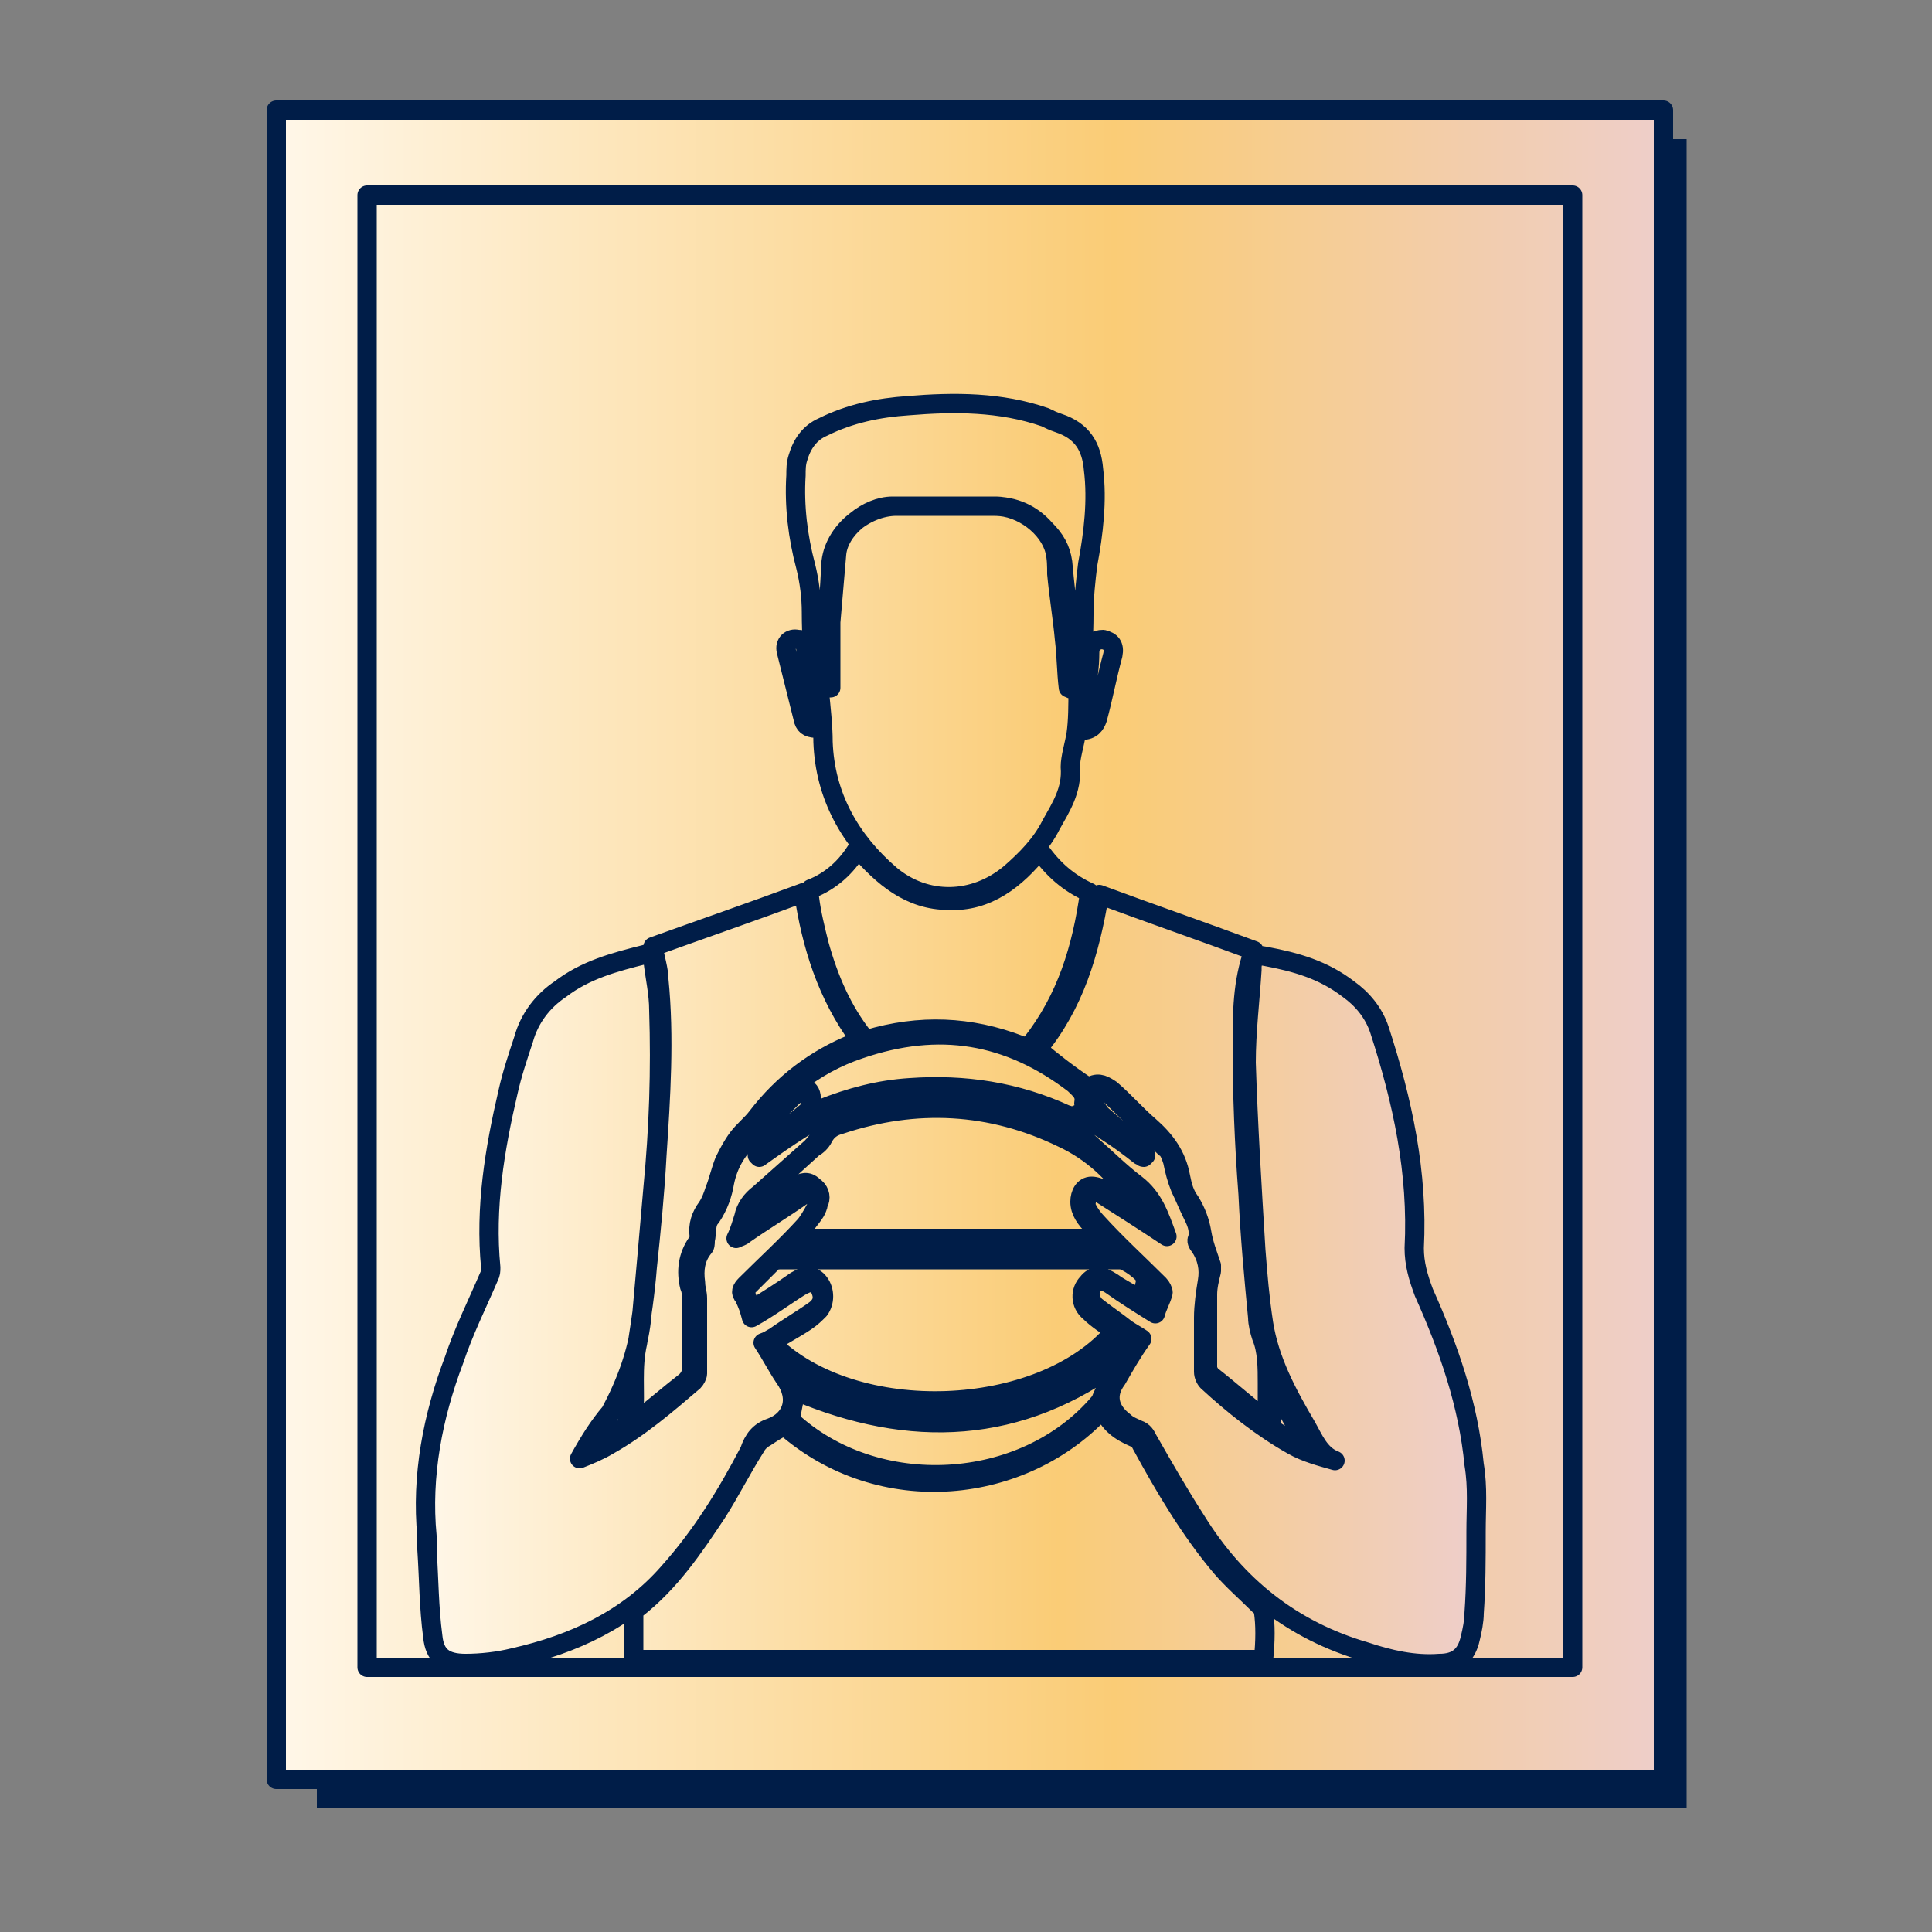 <?xml version="1.0" encoding="utf-8"?>
<!-- Generator: Adobe Illustrator 28.0.0, SVG Export Plug-In . SVG Version: 6.00 Build 0)  -->
<svg version="1.1" id="Layer_1" xmlns="http://www.w3.org/2000/svg" xmlns:xlink="http://www.w3.org/1999/xlink" x="0px" y="0px"
	 viewBox="0 0 100 100" style="enable-background:new 0 0 100 100;" xml:space="preserve">
<rect x="0" y="0" width="100" height="100" fill="#808080" stroke="none"/>
<style type="text/css">
	.st0{fill:#001D48;}
	.st1{fill:url(#SVGID_1_);stroke:#001D48;stroke-linecap:round;stroke-linejoin:round;}
	.st2{fill:none;stroke:#001D48;stroke-linecap:round;stroke-linejoin:round;}
	
		.st3{fill:url(#SVGID_00000176040057739921270190000011551160043146311854_);stroke:#001D48;stroke-linecap:round;stroke-linejoin:round;}
</style>
<polygon class="st0" points="16.4,7.2 16.4,93.6 87.3,93.6 87.3,7.2 16.4,7.2 "/>
<linearGradient id="SVGID_1_" gradientUnits="userSpaceOnUse" x1="14.322" y1="48.918" x2="86.104" y2="48.918">
	<stop  offset="0" style="stop-color:#FFF7E9"/>
	<stop  offset="0.604" style="stop-color:#FACC76"/>
	<stop  offset="1" style="stop-color:#EECECA"/>
</linearGradient>
<polygon class="st1" points="14.3,5.7 14.3,92.1 86.1,92.1 86.1,5.7 14.3,5.7 "/>
<polygon class="st2" points="19,11.9 19,84.5 19,86.3 20.8,86.3 79.6,86.3 81.4,86.3 81.4,84.5 81.4,11.9 81.4,10.1 79.6,10.1 
	20.8,10.1 19,10.1 19,11.9 "/>
<linearGradient id="SVGID_00000057124628317699402770000014914149507940452743_" gradientUnits="userSpaceOnUse" x1="21.872" y1="53.485" x2="76.326" y2="53.485">
	<stop  offset="0" style="stop-color:#FFF7E9"/>
	<stop  offset="0.604" style="stop-color:#FACC76"/>
	<stop  offset="1" style="stop-color:#EECECA"/>
</linearGradient>
<path style="fill:url(#SVGID_00000057124628317699402770000014914149507940452743_);stroke:#001D48;stroke-linecap:round;stroke-linejoin:round;" d="
	M30,75.5c0.5-0.2,1-0.4,1.5-0.7c1.6-0.9,3-2.1,4.4-3.3c0.1-0.1,0.2-0.3,0.2-0.4c0-1.3,0-2.6,0-3.9c0-0.3-0.1-0.5-0.1-0.8
	c-0.1-0.7,0-1.3,0.4-1.8c0.1-0.1,0.1-0.2,0.1-0.4c0.1-0.4,0-0.9,0.3-1.2c0.4-0.6,0.6-1.2,0.7-1.8c0.2-1,0.7-1.8,1.5-2.5
	c0.7-0.6,1.3-1.2,2-1.9c0.2-0.2,0.5-0.4,0.8-0.1c0.2,0.2,0.2,0.7-0.1,0.9c-0.7,0.6-1.5,1.2-2.3,1.9c-0.1,0.1-0.1,0.2-0.2,0.3
	c0,0,0.1,0.1,0.1,0.1c0.7-0.5,1.4-1,2.2-1.5c0.2-0.1,0.3-0.3,0.5-0.3c0.2-0.1,0.4-0.1,0.5,0c0.1,0.1,0.1,0.4,0.1,0.5
	c-0.2,0.3-0.4,0.6-0.6,0.8c-0.9,0.8-1.8,1.6-2.7,2.4c-0.4,0.3-0.7,0.7-0.8,1.2c-0.1,0.3-0.2,0.7-0.4,1.1c0.2-0.1,0.3-0.1,0.4-0.2
	c1-0.7,2-1.3,3-2c0.2-0.2,0.5-0.4,0.7-0.1c0.1,0.2,0.2,0.5,0.1,0.7c-0.1,0.3-0.4,0.6-0.6,0.9c-1,1.1-2.1,2.1-3.1,3.1
	c-0.2,0.2-0.3,0.4-0.1,0.6c0.2,0.4,0.3,0.7,0.4,1.1c0.9-0.5,1.7-1.1,2.5-1.6c0.5-0.3,0.8-0.3,1,0c0.2,0.4,0.3,0.8-0.2,1.2
	c-0.7,0.5-1.4,0.9-2.1,1.4c-0.2,0.1-0.3,0.2-0.6,0.3c0.4,0.6,0.7,1.2,1.1,1.8c0.8,1.1,0.4,2.2-0.7,2.6c-0.6,0.2-0.9,0.6-1.1,1.2
	c-1.2,2.3-2.5,4.4-4.2,6.3c-2.1,2.4-4.9,3.7-8,4.4c-0.8,0.2-1.7,0.3-2.5,0.3c-1.1,0-1.6-0.4-1.7-1.4c-0.2-1.5-0.2-3-0.3-4.5
	c0-0.2,0-0.4,0-0.7c-0.3-3.1,0.3-6.2,1.4-9.1c0.5-1.5,1.2-2.9,1.8-4.3c0.1-0.2,0.1-0.3,0.1-0.5c-0.3-3.1,0.2-6.1,0.9-9.1
	c0.2-0.9,0.5-1.8,0.8-2.7c0.3-1.1,1-2,1.9-2.6c1.3-1,2.8-1.4,4.4-1.8c0.3,0,0.4,0.1,0.4,0.3c0.1,0.9,0.3,1.7,0.3,2.6
	c0.1,3.1,0,6.1-0.3,9.2c-0.2,2.3-0.4,4.6-0.6,6.8c-0.2,1.7-0.8,3.3-1.6,4.8C31,73.8,30.5,74.6,30,75.5C30,75.4,30,75.4,30,75.5z
	 M57,61.8c-0.2-0.1-0.5-0.2-0.6-0.1c-0.1,0.1-0.2,0.5-0.2,0.7c0.1,0.3,0.4,0.7,0.6,0.9c1,1.1,2.1,2.1,3.2,3.2
	c0.1,0.1,0.2,0.3,0.2,0.4c-0.1,0.4-0.3,0.7-0.4,1.1c-0.8-0.5-1.6-1-2.3-1.5c-0.3-0.2-0.6-0.3-0.9,0c-0.3,0.3-0.2,0.8,0.1,1.1
	c0.5,0.4,1.1,0.8,1.6,1.2c0.3,0.2,0.5,0.3,0.8,0.5c-0.5,0.7-0.9,1.4-1.3,2.1c-0.6,0.8-0.4,1.6,0.4,2.2c0.2,0.2,0.5,0.3,0.7,0.4
	c0.3,0.1,0.4,0.3,0.5,0.5c0.8,1.4,1.6,2.8,2.5,4.2c2.1,3.4,5,5.7,8.8,6.8c1.2,0.4,2.5,0.7,3.8,0.6c0.9,0,1.4-0.4,1.6-1.3
	c0.1-0.4,0.2-0.9,0.2-1.3c0.1-1.4,0.1-2.8,0.1-4.2c0-1.2,0.1-2.3-0.1-3.5c-0.3-3.1-1.3-6-2.6-8.9c-0.3-0.8-0.5-1.5-0.5-2.3
	c0.2-3.9-0.6-7.6-1.8-11.3c-0.3-0.9-0.9-1.6-1.6-2.1c-1.3-1-2.7-1.4-4.3-1.7c-0.6-0.1-0.6-0.1-0.7,0.5c0,0.1,0,0.1,0,0.2
	c-0.1,1.6-0.3,3.2-0.3,4.8c0.1,3.2,0.3,6.4,0.5,9.7c0.1,1.3,0.2,2.5,0.4,3.8c0.3,1.9,1.2,3.6,2.2,5.3c0.4,0.7,0.7,1.5,1.5,1.8
	c-0.7-0.2-1.5-0.4-2.2-0.8c-1.6-0.9-3.1-2.1-4.4-3.3c-0.1-0.1-0.2-0.3-0.2-0.5c0-0.9,0-1.9,0-2.8c0-0.6,0.1-1.3,0.2-1.9
	c0.1-0.6,0-1.2-0.4-1.8c-0.1-0.1-0.2-0.3-0.1-0.4c0.1-0.5-0.1-0.9-0.3-1.3c-0.2-0.4-0.4-0.9-0.6-1.3c-0.2-0.5-0.3-0.9-0.4-1.4
	c-0.1-0.3-0.2-0.6-0.4-0.7c-0.9-0.9-1.9-1.8-2.8-2.7c-0.2-0.2-0.4-0.3-0.7-0.1c-0.3,0.2-0.2,0.5-0.1,0.7c0.1,0.1,0.2,0.3,0.3,0.4
	c0.7,0.6,1.4,1.2,2.1,1.8c0.1,0.1,0.1,0.2,0.2,0.3c0,0-0.1,0.1-0.1,0.1c-0.1,0-0.1-0.1-0.2-0.1C58,59,57.2,58.5,56.4,58
	c-0.1-0.1-0.4,0-0.6-0.1c0,0.2-0.1,0.4,0,0.6c0.1,0.3,0.4,0.5,0.6,0.7c0.8,0.7,1.6,1.5,2.4,2.1c0.9,0.7,1.2,1.6,1.6,2.7
	C59.2,63.2,58.1,62.5,57,61.8z M65.4,83.4c0-0.1-0.1-0.3-0.2-0.3c-0.7-0.7-1.4-1.3-2-2c-1.6-1.9-2.9-4.1-4.1-6.3
	c-0.1-0.2-0.2-0.4-0.4-0.4c-0.7-0.3-1.3-0.7-1.6-1.5c-4.1,4.5-11.5,5.3-16.5,0.9c-0.4,0.2-0.7,0.4-1,0.6c-0.2,0.1-0.4,0.3-0.5,0.5
	c-0.7,1.1-1.3,2.3-2,3.4c-1.2,1.8-2.4,3.6-4.2,5c-0.1,0-0.1,0.1-0.1,0.2c0,0.8,0,1.6,0,2.4c10.9,0,21.7,0,32.6,0
	C65.5,84.9,65.5,84.1,65.4,83.4z M42.6,38.4c0.1,2.8,1.4,5.1,3.5,6.9c1.8,1.5,4.3,1.5,6.2-0.1c0.8-0.7,1.6-1.5,2.1-2.5
	c0.5-0.9,1.1-1.8,1-3c0-0.5,0.2-1.1,0.3-1.7c0.1-0.7,0.1-1.5,0.1-2.3c-0.2,0-0.3,0-0.5-0.1c-0.1-0.8-0.1-1.7-0.2-2.5
	c-0.1-1.1-0.3-2.3-0.4-3.4c0-0.4,0-0.8-0.1-1.2c-0.3-1.2-1.7-2.3-3.1-2.3c-1.8,0-3.6,0-5.3,0c-1.3,0-2.8,1.2-2.9,2.5
	c-0.1,1.2-0.2,2.3-0.3,3.5c0,1.1,0,2.3,0,3.4c-0.2,0-0.4,0-0.6,0.1C42.5,36.7,42.6,37.6,42.6,38.4z M56.2,56.2
	c0.1,0.1,0.2,0.1,0.3,0c0.4-0.2,0.7,0,1,0.2c0.7,0.6,1.3,1.3,2,1.9c0.8,0.7,1.4,1.5,1.6,2.6c0.1,0.5,0.2,0.9,0.5,1.3
	c0.3,0.5,0.5,1,0.6,1.6c0.1,0.6,0.3,1.1,0.5,1.7c0,0.1,0,0.2,0,0.3c-0.1,0.4-0.2,0.8-0.2,1.2c0,1.3,0,2.5,0,3.8
	c0,0.1,0.1,0.3,0.2,0.4c0.9,0.7,1.8,1.5,2.7,2.2c0,0,0.1,0,0.2,0c0-0.6,0-1.2,0-1.8c0-0.8,0-1.7-0.3-2.4c-0.1-0.3-0.2-0.7-0.2-1
	c-0.2-2.1-0.4-4.2-0.5-6.4c-0.2-2.6-0.3-5.2-0.3-7.7c0-1.6,0-3.3,0.6-4.9c-2.7-1-5.3-1.9-8-2.9c-0.5,3-1.3,5.7-3.2,8
	C54.4,54.9,55.3,55.6,56.2,56.2z M32.9,73.6c0.9-0.7,1.7-1.4,2.6-2.1c0.2-0.2,0.3-0.4,0.3-0.7c0-1.1,0-2.2,0-3.4
	c0-0.3,0-0.6-0.1-0.8c-0.2-0.8-0.1-1.6,0.4-2.3c0.1-0.1,0.1-0.2,0.1-0.3c-0.1-0.6,0.1-1.1,0.4-1.5c0.2-0.3,0.3-0.6,0.4-0.9
	c0.2-0.5,0.3-1,0.5-1.5c0.2-0.4,0.4-0.8,0.7-1.2c0.3-0.4,0.7-0.7,1-1.1c1.3-1.7,3-3,5-3.8c0.1,0,0.2-0.1,0.3-0.2
	c-1.7-2.3-2.5-4.9-2.9-7.6c-2.7,1-5.3,1.9-7.8,2.8c0.1,0.6,0.3,1.2,0.3,1.7c0.3,3,0.1,6.1-0.1,9.1c-0.1,1.9-0.3,3.9-0.5,5.8
	c-0.1,1.3-0.3,2.6-0.5,3.9c-0.3,1.3-0.1,2.5-0.2,3.8C32.8,73.6,32.9,73.6,32.9,73.6z M57.7,68.9c-0.4-0.3-0.9-0.6-1.3-1
	c-0.5-0.4-0.5-1.1-0.1-1.5c0.3-0.4,0.7-0.4,1.3,0c0.4,0.3,0.9,0.5,1.4,0.9c0.1-0.4,0.3-0.7,0.3-1.1c0-0.3-1-1-1.3-1
	c-0.9,0-1.9,0-2.8,0c-4.9,0-9.8,0-14.7,0c-0.2,0-0.5,0-0.6,0.2c-0.4,0.4-0.8,0.8-1.2,1.2c-0.1,0.1-0.1,0.3-0.1,0.4
	c0.1,0.3,0.2,0.5,0.3,0.8c0.8-0.5,1.6-1,2.3-1.5c0.5-0.3,0.9-0.3,1.2,0.1c0.3,0.4,0.3,1,0,1.4c-0.2,0.2-0.4,0.4-0.7,0.6
	c-0.6,0.4-1.2,0.7-1.8,1.1C44.2,73.8,53.9,73.4,57.7,68.9z M44.9,53.8c2.7-0.8,5.3-0.7,7.9,0.3c0.3,0.1,0.4,0.1,0.6-0.1
	c1.8-2.3,2.6-4.9,3-7.8c-1.1-0.5-1.9-1.2-2.6-2.2c-1.2,1.5-2.7,2.7-4.7,2.6c-2,0-3.4-1.2-4.7-2.7c-0.6,1-1.4,1.7-2.4,2.1
	c-0.1,0-0.2,0.3-0.1,0.5c0.1,0.8,0.3,1.6,0.5,2.4c0.5,1.8,1.2,3.4,2.3,4.8C44.8,53.8,44.9,53.8,44.9,53.8z M56,35.3
	c0-1.2,0.1-2.3,0.1-3.5c0-0.9,0.1-1.8,0.2-2.6c0.3-1.6,0.5-3.3,0.3-4.9c-0.1-1.2-0.6-2-1.8-2.4c-0.3-0.1-0.5-0.2-0.7-0.3
	c-2.3-0.8-4.7-0.8-7.1-0.6c-1.5,0.1-3,0.4-4.4,1.1c-0.7,0.3-1.1,0.9-1.3,1.6c-0.1,0.3-0.1,0.6-0.1,0.9c-0.1,1.6,0.1,3.2,0.5,4.7
	c0.2,0.8,0.3,1.6,0.3,2.4c0,1.3,0.1,2.5,0.2,3.9c0.2,0,0.4,0,0.4,0c0.1-2.1,0.3-4.2,0.4-6.2c0-1.8,1.8-3.2,3.4-3.2c1.7,0,3.3,0,5,0
	c1.1,0,2,0.4,2.7,1.2c0.5,0.5,0.8,1,0.9,1.7c0.2,2.2,0.5,4.3,0.7,6.6C55.9,35.6,56,35.5,56,35.3z M41.2,64.1c5.3,0,10.6,0,16,0
	c-0.3-0.2-0.5-0.4-0.6-0.6c-0.4-0.4-0.7-0.8-0.7-1.3c0-0.4,0.2-0.8,0.6-0.8c0.2,0,0.5,0.1,0.6,0.2c0.6,0.4,1.1,0.7,1.7,1.1
	c0-0.1,0-0.1,0-0.1c-0.1-0.2-0.2-0.3-0.2-0.5c-0.9-1.4-2.1-2.5-3.6-3.2c-3.7-1.8-7.6-2-11.5-0.7c-0.4,0.1-0.7,0.3-0.9,0.7
	c-0.1,0.2-0.3,0.4-0.5,0.5c-0.9,0.8-1.8,1.7-2.8,2.4c-0.5,0.4-0.7,0.9-0.8,1.5c0.2-0.1,0.3-0.2,0.4-0.3c0.8-0.5,1.6-1,2.3-1.6
	c0.3-0.2,0.6-0.3,0.9,0c0.3,0.2,0.4,0.5,0.3,0.8c-0.2,0.4-0.4,0.8-0.7,1.2C41.6,63.7,41.3,63.8,41.2,64.1
	C41.2,64,41.2,64.1,41.2,64.1z M40.9,73.5c4.4,4.1,12.1,3.7,16-0.9c0.1-0.1,0.1-0.2,0.2-0.4c0.2-0.4,0.3-0.7,0.5-1.1
	c0.2-0.3,0.4-0.6,0.5-0.8c-5.3,4-11,4.2-16.9,1.7C41.1,72.4,41,72.9,40.9,73.5C40.9,73.4,40.9,73.5,40.9,73.5z M42.5,57.4
	c1.5-0.6,3-1,4.6-1.1c2.8-0.2,5.5,0.2,8.1,1.4c0.1,0,0.2,0.1,0.3,0.1c0.2-0.1,0.5-0.2,0.7-0.3c0-0.1-0.1-0.3-0.1-0.4
	c0.1-0.5-0.2-0.7-0.5-1c-3.4-2.6-7-3.2-11.1-1.8c-1.2,0.4-2.3,1-3.3,1.8c0.8,0.3,0.9,0.4,0.7,1.5C42.2,57.5,42.4,57.4,42.5,57.4z
	 M49.4,72.8c-3.3,0.2-6.4-0.5-9.2-2.5c0.4,0.7,0.8,1.3,1.5,1.6c3.3,1.6,6.7,1.9,10.3,1.2c2.4-0.5,4.5-1.5,6.2-3.2
	c0.1-0.1,0.2-0.3,0.4-0.4c-0.2-0.1-0.3-0.2-0.5-0.3C55.7,71.5,52.7,72.6,49.4,72.8z M56.9,64.4c-5.2,0-10.5,0-15.7,0
	c-0.4,0-0.7,0.2-0.9,0.6c5.9,0,11.8,0,17.7,0C57.7,64.5,57.4,64.4,56.9,64.4z M55.6,58.8c-0.1-0.6-0.4-0.9-0.9-1.1
	c-2.7-1.2-5.6-1.5-8.5-1.1c-1.2,0.2-2.4,0.5-3.5,0.9c0.1,0.2,0.2,0.3,0.3,0.5C47.3,56.6,51.5,56.7,55.6,58.8z M56.8,37.2
	c0.3-1.1,0.5-2.2,0.8-3.3c0.1-0.5-0.1-0.7-0.5-0.8c-0.4,0-0.7,0.2-0.7,0.7c0,0.7-0.1,1.3-0.2,2c-0.1,0.7-0.2,1.3-0.2,2
	C56.5,37.8,56.7,37.5,56.8,37.2z M42,35.7c-0.1-0.7-0.2-1.4-0.3-2.2c0-0.3-0.1-0.4-0.4-0.4c-0.4-0.1-0.7,0.2-0.6,0.6
	c0.3,1.2,0.6,2.4,0.9,3.6c0.1,0.3,0.3,0.4,0.8,0.4C42.3,37,42.1,36.3,42,35.7z M65.8,71.4c0,0.8,0,1.5,0,2.3c0,0.1,0.1,0.2,0.1,0.3
	c0.6,0.4,1.2,0.7,1.9,1.1C67.1,73.8,66.4,72.6,65.8,71.4z M30.7,74.9c0.5-0.3,1.1-0.6,1.6-1c0.1,0,0.2-0.1,0.2-0.2
	c0-0.8,0-1.5,0-2.4C31.9,72.6,31.3,73.7,30.7,74.9C30.7,74.9,30.7,74.9,30.7,74.9z M59.6,67.6c0.4-0.7,0.4-0.8-0.1-1.1
	C59.1,67.4,59.1,67.4,59.6,67.6z M58.8,61.8c0.4,0.5,0.3,1.2,1,1.5C59.6,62.6,59.4,62.1,58.8,61.8z"/>
</svg>
